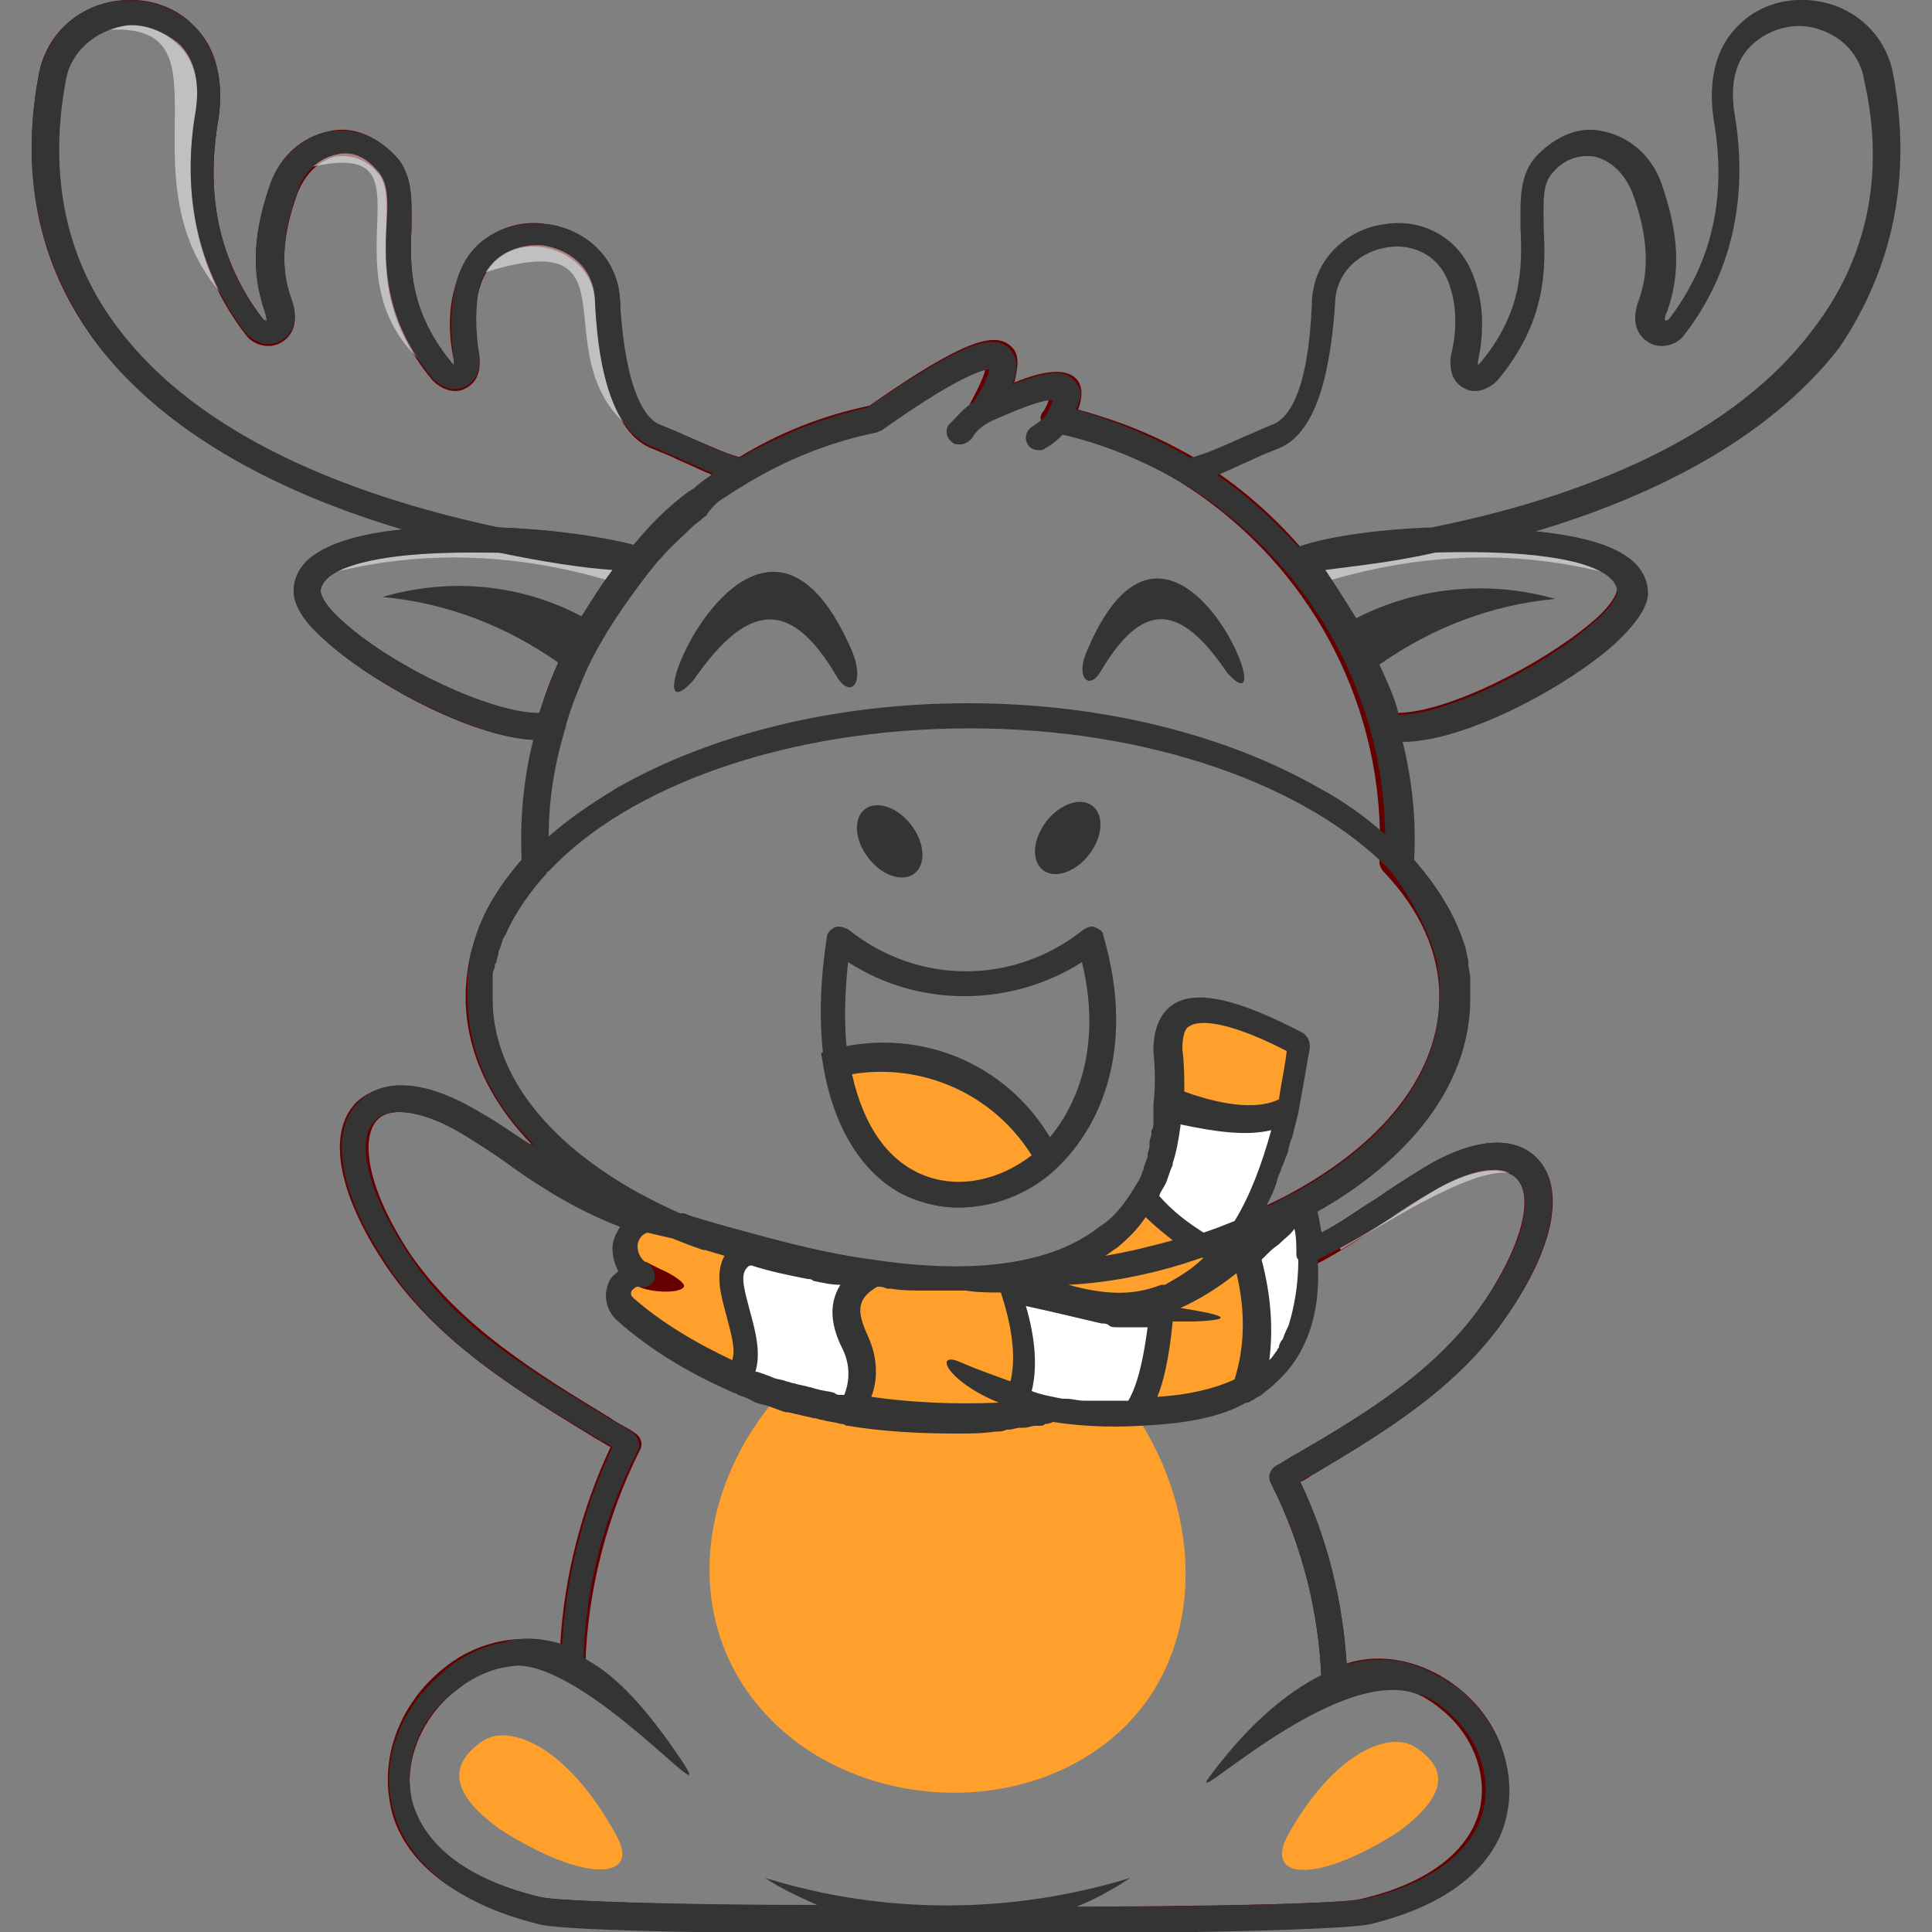 <?xml version="1.0" encoding="utf-8"?>
<!-- Generator: Adobe Illustrator 17.1.0, SVG Export Plug-In . SVG Version: 6.00 Build 0)  -->
<!DOCTYPE svg PUBLIC "-//W3C//DTD SVG 1.1//EN" "http://www.w3.org/Graphics/SVG/1.1/DTD/svg11.dtd">
<svg version="1.1" id="Layer_1" xmlns="http://www.w3.org/2000/svg" xmlns:xlink="http://www.w3.org/1999/xlink" x="0px" y="0px"
	 viewBox="0 0 100 100" enable-background="new 0 0 100 100" xml:space="preserve">
<rect x="0" y="0" width="100" height="100" fill="#808080" stroke="none"/>
<g>
	<path fill="#660000" d="M50,66.9c-6.9,0-13.3-1.6-18.2-4.4c-5-2.9-7.7-6.8-7.7-10.9c0-2.5,1-5,3-7.2c-0.4-8.4,3.9-16.3,11.1-20.7h0
		c2.1-1.3,4.4-2.2,6.8-2.7c5-3.5,6.5-3.8,7.3-3.1c0.5,0.4,0.4,1.1,0.2,1.9c1.7-0.7,2.7-0.7,3.2-0.2c0.4,0.4,0.3,1.1,0.1,1.6
		c2.2,0.6,4.2,1.4,6.2,2.6C69,28.1,73.3,36,72.9,44.4c2,2.2,3,4.7,3,7.2c0,4.2-2.7,8-7.7,10.9C63.3,65.4,56.9,66.9,50,66.9z
		 M45.6,22.2c-0.1,0.1-0.2,0.1-0.3,0.1c-2.3,0.5-4.5,1.4-6.6,2.6h0c-6.9,4.1-10.9,11.7-10.4,19.7c0,0.2-0.1,0.4-0.2,0.5
		c-1.9,2-2.8,4.2-2.8,6.5c0,7.7,11,14,24.6,14c13.6,0,24.6-6.3,24.6-14c0-2.3-1-4.5-2.9-6.5c-0.1-0.1-0.2-0.3-0.2-0.5
		c0.4-8-3.6-15.5-10.4-19.7c-2-1.2-4.3-2.1-6.6-2.6c-0.2-0.1-0.4-0.2-0.5-0.5c-0.1-0.2,0-0.4,0.1-0.5c0.2-0.3,0.3-0.6,0.3-0.7
		c-0.3,0-1.2,0.2-3.2,1.2c-0.3,0.1-0.6,0.1-0.8-0.1c-0.2-0.2-0.2-0.5-0.1-0.8c0.6-1.1,0.8-1.6,0.8-1.9C50.8,19,49.4,19.5,45.6,22.2z
		 M38.5,24.4L38.5,24.4L38.5,24.4z"/>
</g>
<g>
	<path fill="#660000" d="M27.9,38.3c-3.2,0-8.4-2.8-10.9-5c-1.2-1.1-1.8-2-1.8-2.7c0-0.5,0.2-1.3,1.1-1.9c3.4-2.3,14.1-1.4,16.9-0.3
		c0.2,0.1,0.3,0.2,0.4,0.4c0.1,0.2,0,0.4-0.1,0.6c-2.3,2.8-3.8,5.6-4.4,8.3c-0.1,0.3-0.3,0.5-0.5,0.5C28.3,38.3,28.1,38.3,27.9,38.3
		z M28.4,37.6L28.4,37.6L28.4,37.6z M24.3,28.6c-3,0-5.9,0.3-7.2,1.2c-0.5,0.4-0.5,0.7-0.5,0.8c0,0.1,0,0.6,1.3,1.7
		c2.5,2.2,7.5,4.7,10,4.7c0,0,0,0,0,0c0.7-2.5,2-5,4-7.6C30.1,28.9,27.1,28.6,24.3,28.6z"/>
</g>
<g opacity="0.5">
	<path fill-rule="evenodd" clip-rule="evenodd" fill="#FFFFFF" d="M15.9,30.3c0.6-3.4,14-2.6,17.1-1.4c-0.4,0.4-0.7,0.9-1,1.3
		c-4.8-1.5-10-1.9-15.4-0.4C16.3,29.9,16.1,30.3,15.9,30.3"/>
</g>
<g>
	<path fill="#660000" d="M33,29.6C33,29.6,33,29.6,33,29.6c-4.8-0.4-20.7-2.4-27.9-11.7C2.1,14,1,9.3,2,3.9c0.3-1.8,1.6-3.2,3.3-3.7
		c1.7-0.5,3.6-0.1,4.8,1.2c1.1,1.1,1.5,2.8,1.2,4.8c-0.7,4,0.1,7.4,2.3,10.3c0.1,0.1,0.2,0.1,0.2,0.1c0,0,0.1-0.1-0.1-0.5
		c-0.7-2-0.6-4,0.3-6.6c0.5-1.4,1.6-2.4,3-2.7c1.2-0.3,2.4,0.2,3.4,1.2c1,1,0.9,2.4,0.9,3.8c-0.1,2-0.1,4.4,2.1,7
		c0,0,0.1,0.1,0.1,0.1c0,0,0-0.1,0-0.2c-0.3-1.4-0.3-2.8,0.1-4c0.7-2.5,2.9-3.4,4.7-3.1c1.8,0.2,3.8,1.7,3.8,4.2
		c0.2,4.5,1.2,5.9,2.1,6.2c0.5,0.2,0.9,0.4,1.4,0.6c1.2,0.5,2.2,1,2.9,1.1c0.3,0.1,0.5,0.3,0.5,0.5c0,0.3-0.1,0.5-0.3,0.7
		c-1.9,1.1-3.7,2.7-5.3,4.5C33.4,29.6,33.2,29.6,33,29.6z M6.8,1.3c-0.3,0-0.7,0-1,0.2C4.5,1.9,3.6,2.9,3.3,4.2
		c-0.9,4.9,0.1,9.3,2.8,12.9c6.7,8.7,21.6,10.8,26.6,11.2c1.3-1.4,2.7-2.7,4.2-3.7c-0.5-0.2-1.1-0.5-1.8-0.8
		c-0.4-0.2-0.9-0.4-1.4-0.6c-1.7-0.7-2.6-3.2-2.9-7.4c0,0,0,0,0,0c0-1.8-1.4-2.8-2.7-3c-1.2-0.2-2.8,0.3-3.3,2.2
		c-0.3,1-0.3,2.2,0,3.4c0.1,0.8-0.1,1.4-0.7,1.7c-0.5,0.3-1.2,0.1-1.7-0.4c0,0,0,0,0,0c-2.6-3.1-2.5-5.9-2.4-7.9
		c0-1.3,0.1-2.3-0.5-2.9c-0.6-0.7-1.4-0.9-2.1-0.8c-0.9,0.2-1.6,0.9-2,1.9c-0.8,2.2-0.9,4-0.3,5.6c0.4,1.1,0,1.8-0.5,2.1
		c-0.6,0.4-1.5,0.2-1.9-0.4c-2.4-3.1-3.3-7-2.6-11.3c0.2-1.1,0.2-2.6-0.8-3.6C8.6,1.7,7.7,1.3,6.8,1.3z"/>
</g>
<g>
	<path fill="#660000" d="M50.5,100c-10.4,0-21.3-0.2-22.7-0.5c-5.8-1.4-7.3-4.4-7.6-6.1c-0.5-2.5,0.5-5.2,2.7-7
		c1.8-1.5,4.1-1.9,6.1-1.3c0.2-3.5,1.1-7,2.6-10.2c-0.2-0.1-0.5-0.3-0.7-0.4c-3.9-2.4-8-4.8-10.8-8.8c-2.6-3.8-3.2-7-1.7-8.6
		c1.3-1.3,3.6-1.1,6.4,0.5c0.9,0.5,1.7,1.1,2.5,1.6c2.4,1.6,4.7,3.2,7.9,3.6c0.1,0,0.1,0,0.2,0c4.3,1.8,9.4,2.8,14.7,2.8
		c7-0.2,12.7-1.5,17-3.9c0.2-0.1,0.4-0.1,0.6,0c0.2,0.1,0.3,0.3,0.4,0.5c0.1,0.6,0.2,1.1,0.3,1.6c1-0.5,1.9-1.2,2.9-1.8
		c0.7-0.5,1.5-1,2.3-1.5c2.6-1.6,4.8-1.8,6-0.5c1.4,1.5,0.9,4.5-1.6,8.1c-2.5,3.7-6.3,6-10,8.2c-0.2,0.1-0.4,0.3-0.7,0.4
		c1.4,2.9,2.2,6.2,2.4,9.4c1.9-0.6,4-0.1,5.7,1.2c2.1,1.6,3.1,4.2,2.5,6.5c-0.3,1.6-1.7,4.4-7.1,5.7C69.4,99.8,60.1,100,50.5,100z
		 M27.1,86.2c-1.2,0-2.4,0.4-3.5,1.3c-1.8,1.4-2.7,3.7-2.3,5.6c0.5,2.4,2.9,4.2,6.7,5.1c2.6,0.6,39.8,0.7,42.4,0.1
		c3.5-0.8,5.7-2.5,6.2-4.7c0.4-1.8-0.4-3.9-2.1-5.2c-1.6-1.3-3.5-1.5-5.2-0.7c-0.2,0.1-0.4,0.1-0.6,0c-0.2-0.1-0.3-0.3-0.3-0.6
		c-0.1-3.6-1-7.1-2.6-10.3c-0.2-0.3,0-0.7,0.2-0.9c0.4-0.2,0.8-0.5,1.2-0.7c3.6-2.1,7.2-4.3,9.6-7.8c2.2-3.3,2.5-5.6,1.7-6.4
		c-0.7-0.7-2.4-0.5-4.4,0.7c-0.8,0.5-1.5,1-2.2,1.4c-1.2,0.8-2.5,1.7-3.9,2.4c-0.2,0.1-0.4,0.1-0.6,0c-0.2-0.1-0.3-0.3-0.3-0.5
		c0-0.5-0.1-1-0.2-1.5c-4.3,2.2-10,3.4-16.8,3.6c-5.5,0-10.8-1-15.2-2.9c-3.4-0.5-5.9-2.2-8.3-3.8c-0.8-0.5-1.6-1.1-2.4-1.6
		c-2.2-1.3-4-1.6-4.7-0.8c-0.8,0.9-0.6,3.4,1.8,7c2.6,3.7,6.5,6.1,10.3,8.4c0.4,0.3,0.9,0.5,1.3,0.8c0.3,0.2,0.4,0.6,0.2,0.9
		c-1.7,3.4-2.7,7.3-2.8,11.1c0,0.2-0.1,0.4-0.3,0.6c-0.2,0.1-0.4,0.1-0.6,0C28.6,86.3,27.9,86.2,27.1,86.2z"/>
</g>
<g opacity="0.5">
	<path fill-rule="evenodd" clip-rule="evenodd" fill="#FFFFFF" d="M79.4,61.3c-0.5-1.7-2.6-2-5.6-0.2c-1.5,0.9-3,2-4.5,2.9
		c0,0.2,0,0.5,0.1,0.7c5.1-3.2,8.3-4.7,9.4-3.7C79,60.9,79.2,61.3,79.4,61.3"/>
</g>
<g>
	<path fill-rule="evenodd" clip-rule="evenodd" fill="#FFA02C" d="M40.4,72.1c5.5-4.2,13.3-3.8,18.3,1c3.7,5.4,3.8,12.9-1.3,17
		c-5.1,4.1-13.3,3.4-17.7-1.3C35.2,84,36.1,76.9,40.4,72.1"/>
</g>
<g>
	<path fill-rule="evenodd" clip-rule="evenodd" fill="#FFA02C" d="M72.4,94.8c-4.2,2.7-6.9,2.5-5.8,0.3c2.4-4.4,5.3-5.5,6.6-4.7
		C75.1,91.6,74.8,93,72.4,94.8"/>
</g>
<g>
	<path fill-rule="evenodd" clip-rule="evenodd" fill="#FFA02C" d="M25.9,94.7c4.4,2.8,7.3,2.6,6,0.3c-2.5-4.6-5.5-5.8-6.9-4.9
		C23.1,91.4,23.4,92.9,25.9,94.7"/>
</g>
<g>
	<path fill="#343434" d="M49.6,62.5c-1.1,0-2.2-0.3-3.1-0.8c-3.3-1.9-4.7-6.8-3.7-13.2c0-0.2,0.2-0.4,0.4-0.5c0.2-0.1,0.5,0,0.7,0.1
		c3.6,2.9,8.6,2.9,12.2,0c0.2-0.1,0.4-0.2,0.6-0.1c0.2,0.1,0.4,0.2,0.4,0.4c1.8,6.1-0.3,10.4-2.9,12.5C52.8,62,51.2,62.5,49.6,62.5z
		 M43.9,49.8c-0.6,5.3,0.5,9.3,3.2,10.8c1.9,1.1,4.3,0.8,6.2-0.7c2.1-1.7,3.9-5.2,2.7-10.1C52.4,52.1,47.6,52.2,43.9,49.8z"/>
</g>
<g>
	<path fill-rule="evenodd" clip-rule="evenodd" fill="#FFA02C" d="M54.2,60c-2-4-6.6-6-10.9-4.9C44.4,62.5,50.5,63.4,54.2,60z"/>
</g>
<g>
	<path fill="#343434" d="M49.6,62.5c-0.7,0-1.4-0.1-2.1-0.4c-2.6-0.9-4.3-3.4-4.9-7l-0.1-0.6l0.6-0.2c4.7-1.2,9.4,0.9,11.6,5.2
		l0.2,0.5l-0.4,0.3C53.1,61.8,51.3,62.5,49.6,62.5z M44.1,55.6c0.6,2.7,1.9,4.6,3.9,5.3c1.7,0.6,3.7,0.2,5.4-1.1
		C51.4,56.6,47.7,55,44.1,55.6z"/>
</g>
<g>
	<path fill="#660000" d="M72.3,38.3c-0.2,0-0.4,0-0.6,0c-0.3,0-0.5-0.2-0.5-0.5c-0.7-2.7-2.1-5.5-4.4-8.3c-0.1-0.2-0.2-0.4-0.1-0.6
		c0.1-0.2,0.2-0.4,0.4-0.4c2.8-1.1,13.6-2,16.9,0.3c0.9,0.6,1.1,1.4,1.1,1.9c0,0.8-0.6,1.7-1.8,2.7C80.8,35.4,75.5,38.3,72.3,38.3z
		 M72.3,36.9C72.3,36.9,72.3,36.9,72.3,36.9c2.6,0,7.5-2.5,10.1-4.7c1.3-1.1,1.3-1.7,1.3-1.7c0-0.1,0-0.4-0.5-0.8
		c-2.5-1.7-11.2-1.3-14.8-0.4C70.3,31.9,71.6,34.5,72.3,36.9z"/>
</g>
<g opacity="0.5">
	<path fill-rule="evenodd" clip-rule="evenodd" fill="#FFFFFF" d="M84.4,30.3c-0.6-3.4-14-2.6-17.1-1.4c0.4,0.4,0.7,0.9,1,1.3
		c4.8-1.5,10-1.9,15.4-0.4C83.9,29.9,84.2,30.3,84.4,30.3"/>
</g>
<g opacity="0.5">
	<path fill-rule="evenodd" clip-rule="evenodd" fill="#FFFFFF" d="M3.4,1.9c10.9-2.5,0.9,8.3,9.8,14.9C11,14,10,10.4,10.7,6.1
		c0.3-1.5,0.1-3.1-1-4.2C8.2,0.4,4.1,0.2,3.4,1.9"/>
</g>
<g opacity="0.5">
	<path fill-rule="evenodd" clip-rule="evenodd" fill="#FFFFFF" d="M14.8,9c9.1-2.8,1,5.2,7.6,10.2c-1.6-2.1-2.3-4.8-1.8-8
		c0.2-1.1,0-2.3-0.8-3.1c-0.8-0.8-2-1.1-3.1-0.8C15.9,7.6,15.2,8.2,14.8,9"/>
</g>
<g opacity="0.5">
	<path fill-rule="evenodd" clip-rule="evenodd" fill="#FFFFFF" d="M25.1,14.1c8.9-2.8,1.8,5.5,9,9c-1.9-1.8-3-4.4-2.9-7.7
		c0-1.2-0.3-2.3-1.2-3c-0.9-0.7-2.2-0.8-3.2-0.3C25.9,12.5,25.3,13.2,25.1,14.1"/>
</g>
<g>
	<path fill-rule="evenodd" clip-rule="evenodd" fill="#FFA02C" d="M33.2,66c-0.5-0.3-0.9-0.9-0.8-1.5c0-0.6,0.4-1.2,1-1.4
		c0.6-0.2,1.1,0.1,1.7,0.3c17.8,5.8,26.4,2.5,25.5-9.1c-0.2-2.7,2.1-2.8,6.8-0.3c-1.2,9-4.3,13.3-9.5,14c2.9-0.2,5.5-2,9.5-5.7
		c2,8.1-2,11.6-12,10.5c-1-0.1-2.1,0.4-3.7,0.5c-8.5,0.4-14.9-1.8-19.3-5.6c-0.4-0.3-0.5-0.8-0.3-1.2C32.3,66.1,32.8,65.9,33.2,66z"
		/>
</g>
<g>
	<path fill-rule="evenodd" clip-rule="evenodd" fill="#FFFFFF" d="M59.2,61.9c0.8-1.3,1.2-2.9,1.4-4.8h0c2.8,1.1,4.9,1.2,6.1,0.4
		l0,0c-0.7,3.3-1.8,5.8-3.3,7.5l-0.2,0C61.8,64.4,60.5,63.4,59.2,61.9L59.2,61.9z"/>
</g>
<g>
	<path fill-rule="evenodd" clip-rule="evenodd" fill="#FFFFFF" d="M64.4,64.8c0.9-0.7,1.8-1.6,2.9-2.5c1.2,4.8,0.2,8-2.9,9.6
		C65.2,69.9,65.2,67.5,64.4,64.8z"/>
</g>
<g>
	<path fill-rule="evenodd" clip-rule="evenodd" fill="#FFFFFF" d="M52.2,66.2c1.1,3.1,1.1,5.5,0,7.1c1.3-0.1,2.2-0.5,3.1-0.4
		c1.2,0.1,2.4,0.2,3.4,0.2c0.6-0.7,1.1-2.6,1.5-5.8C57.6,68.2,55.1,67.4,52.2,66.2z"/>
</g>
<g>
	<path fill-rule="evenodd" clip-rule="evenodd" fill="#FFFFFF" d="M39.4,64.7c2.1,0.5,4,0.9,5.7,1.2l0,0.1c-1.6,1-1.7,2-0.9,3.5
		c0.7,1.4,0.4,2.6-0.1,3.4c-2.1-0.4-4.1-0.9-5.8-1.6C39.9,69.4,36,65.2,39.4,64.7L39.4,64.7z"/>
</g>
<g>
	<path fill="#660000" d="M32.9,66.5c-0.3-0.2-0.4-0.6-0.2-0.9c0.2-0.3,0.6-0.4,0.9-0.2c0.2,0.1,0.4,0.2,0.6,0.3
		c0.5,0.2,1.3,0.7,1.2,0.9C35.2,67,33.4,66.9,32.9,66.5"/>
</g>
<g>
	<path fill="#343434" d="M98,3.9c-0.3-1.8-1.6-3.2-3.3-3.7c-1.7-0.5-3.6-0.1-4.8,1.2c-1.1,1.1-1.5,2.8-1.2,4.8
		c0.7,4-0.1,7.4-2.3,10.3c-0.1,0.1-0.2,0.1-0.2,0.1c0,0-0.1-0.1,0.1-0.5c0.7-2,0.6-4-0.3-6.6c-0.5-1.4-1.6-2.4-3-2.7
		c-1.2-0.3-2.4,0.2-3.4,1.2c-1,1-0.9,2.4-0.9,3.8c0.1,2,0.1,4.4-2.1,7c0,0-0.1,0.1-0.1,0.1c0,0,0-0.1,0-0.2c0.3-1.4,0.3-2.8-0.1-4
		c-0.7-2.5-2.9-3.4-4.7-3.1c-1.8,0.2-3.8,1.7-3.8,4.2c-0.2,4.5-1.2,5.9-2.1,6.2c-0.5,0.2-0.9,0.4-1.4,0.6c-1.1,0.5-2,0.9-2.8,1.1
		c-1.9-1.1-3.8-1.9-5.9-2.5c0-0.1,0-0.1,0.1-0.2c0-0.1,0-0.2,0.1-0.3c0,0,0,0,0,0c0,0,0,0,0,0c0.1-0.4,0-0.7-0.3-1
		c-0.5-0.6-1.4-0.5-3.2,0.2c0.3-0.8,0.3-1.4-0.2-1.9c-0.8-0.7-2.2-0.4-7.3,3.1c-2.3,0.5-4.5,1.4-6.6,2.6c-0.7-0.2-1.6-0.6-2.7-1.1
		c-0.4-0.2-0.9-0.4-1.4-0.6c-0.8-0.3-1.8-1.7-2.1-6.2c0-2.6-2-4-3.8-4.2c-1.9-0.2-4.1,0.6-4.7,3.1c-0.3,1.2-0.3,2.6-0.1,4
		c0,0.1,0,0.2,0,0.2c0,0-0.1,0-0.1-0.1c-2.2-2.7-2.2-5-2.1-7c0-1.5,0.1-2.8-0.9-3.8c-1-1-2.1-1.4-3.4-1.2c-1.3,0.3-2.5,1.3-3,2.7
		c-0.9,2.5-1,4.6-0.3,6.6c0.1,0.4,0.1,0.5,0.1,0.5c0,0-0.2,0-0.2-0.1c-2.2-2.8-3-6.3-2.3-10.3c0.3-2-0.1-3.6-1.2-4.8
		C8.9,0.2,7.1-0.3,5.3,0.2C3.6,0.7,2.3,2.2,2,3.9c-1,5.3,0.1,10,3.1,14c3.8,4.9,10,7.8,15.7,9.5c-1.9,0.2-3.5,0.6-4.5,1.3
		c-0.9,0.6-1.1,1.4-1.1,1.9c0,0.8,0.6,1.7,1.8,2.7c2.4,2.1,7.4,4.8,10.6,5c-0.5,2-0.7,4.1-0.6,6.2c-1.2,1.4-2.1,2.8-2.5,4.4
		c0,0,0,0,0,0c-0.1,0.3-0.2,0.6-0.2,0.8c0,0,0,0.1,0,0.1c0,0.2-0.1,0.5-0.1,0.7c0,0.1,0,0.1,0,0.2c0,0.3,0,0.6,0,0.9
		c0,2.8,1.2,5.5,3.6,7.8c-0.1-0.1-0.2-0.2-0.4-0.2c-0.8-0.5-1.6-1.1-2.5-1.6c-2.8-1.7-5.1-1.9-6.4-0.5c-1.5,1.6-0.9,4.8,1.7,8.6
		c2.7,4,6.8,6.4,10.8,8.8c0.3,0.1,0.5,0.3,0.7,0.4c-1.5,3.2-2.4,6.7-2.6,10.2c-1-0.3-2-0.4-3-0.1c-1.1,0.2-2.2,0.7-3.1,1.5
		c-2.2,1.8-3.3,4.5-2.7,7c0.4,1.7,1.9,4.7,7.6,6.1c1.5,0.4,12.3,0.5,22.7,0.5c9.6,0,18.9-0.2,20.3-0.5c5.4-1.3,6.8-4.1,7.1-5.7
		c0.5-2.3-0.5-4.9-2.5-6.5c-0.3-0.2-0.6-0.4-0.9-0.6c0,0,0,0-0.1,0c-1.4-0.9-3-1.1-4.6-0.7c-0.1,0-0.1,0-0.2,0
		c-0.2-3.2-1-6.5-2.4-9.4c0.2-0.1,0.4-0.3,0.7-0.4c3.7-2.2,7.5-4.5,10-8.2c2.4-3.5,3-6.6,1.6-8.1c-1.2-1.3-3.4-1.1-6,0.5
		c-0.8,0.5-1.6,1-2.3,1.5c-1,0.6-1.9,1.3-2.9,1.8c0,0,0,0,0,0c-0.1-0.3-0.1-0.7-0.2-1c0,0,0-0.1,0-0.1c0.1,0,0.1-0.1,0.2-0.1
		c5-2.9,7.7-6.8,7.7-10.9c0-0.3,0-0.6,0-0.9c0-0.1,0-0.1,0-0.2c0-0.2-0.1-0.5-0.1-0.7c0-0.1,0-0.1,0-0.2c-0.1-0.3-0.1-0.6-0.2-0.8
		c0,0,0,0,0,0c-0.5-1.6-1.4-3-2.6-4.4c0.1-2.1-0.1-4.1-0.6-6.1c3.2,0,8.4-2.8,10.9-5c1.2-1.1,1.8-2,1.8-2.7c0-0.5-0.2-1.3-1.1-1.9
		c-1-0.7-2.7-1.1-4.7-1.3c5.7-1.7,11.9-4.6,15.7-9.5C97.9,14,99,9.3,98,3.9z M37.6,25.7c0.4-0.3,0.8-0.5,1.1-0.7h0
		c2-1.2,4.2-2.1,6.6-2.6c0.1,0,0.2-0.1,0.3-0.1c3.8-2.7,5.1-3.1,5.6-3.2c0,0.2-0.2,0.8-0.8,1.7c-0.5,0.3-0.9,0.8-1.3,1.2
		c-0.2,0.3-0.1,0.7,0.2,0.9c0.1,0.1,0.2,0.1,0.4,0.1c0.2,0,0.4-0.1,0.6-0.3c0.2-0.4,0.6-0.7,1-0.9c2-0.9,2.8-1.1,3.2-1.1
		c0,0,0,0,0,0c0,0.1-0.1,0.3-0.3,0.7c-0.2,0.3-0.5,0.5-0.8,0.7c-0.3,0.2-0.4,0.6-0.2,0.9c0.1,0.2,0.3,0.3,0.6,0.3
		c0.1,0,0.2,0,0.3-0.1c0.4-0.2,0.7-0.5,0.9-0.7c2.2,0.5,4.3,1.4,6.2,2.5c6.4,3.9,10.4,10.7,10.5,18.2c-1-0.9-2.1-1.7-3.4-2.4
		c-4.9-2.8-11.3-4.4-18.2-4.4c-6.9,0-13.3,1.6-18.2,4.4c-1.3,0.8-2.5,1.6-3.5,2.5c0-1.9,0.3-3.7,0.8-5.4c0,0,0,0,0,0
		c0-0.1,0.1-0.2,0.1-0.4c0.3-1,0.7-2,1.1-2.9c0.8-1.7,1.9-3.3,3.2-5c0.2-0.2,0.3-0.4,0.5-0.6c0,0,0.1-0.1,0.1-0.1
		c0.5-0.6,1.1-1.1,1.6-1.6c0.2-0.2,0.4-0.3,0.6-0.5c0.1-0.1,0.2-0.1,0.2-0.2C36.9,26.2,37.2,25.9,37.6,25.7
		C37.6,25.7,37.6,25.7,37.6,25.7z M6.2,17.1c-2.8-3.6-3.7-8-2.8-12.9c0.2-1.3,1.2-2.3,2.4-2.7c0.3-0.1,0.7-0.2,1-0.2
		c0.9,0,1.8,0.4,2.5,1c1,1,1,2.5,0.8,3.6c-0.7,4.3,0.2,8.2,2.6,11.3c0.5,0.6,1.3,0.8,1.9,0.4c0.5-0.3,0.9-1,0.5-2.1
		c-0.6-1.6-0.5-3.4,0.3-5.6c0.3-1,1.1-1.7,2-1.9c0.8-0.2,1.5,0.1,2.1,0.8c0.6,0.6,0.6,1.6,0.5,2.9c-0.1,2.1-0.1,4.9,2.4,7.9
		c0,0,0,0,0,0c0.5,0.5,1.1,0.7,1.7,0.4c0.6-0.3,0.8-1,0.7-1.7c-0.2-1.2-0.2-2.4,0-3.4c0.5-1.8,2.1-2.3,3.3-2.2
		c1.3,0.2,2.7,1.1,2.7,3c0,0,0,0,0,0c0.2,4.2,1.2,6.7,2.9,7.4c0.5,0.2,0.9,0.4,1.4,0.6c0.7,0.3,1.3,0.6,1.8,0.8c0,0-0.1,0-0.1,0.1
		c-0.3,0.2-0.6,0.4-0.9,0.7c-0.1,0-0.1,0.1-0.2,0.1c-1.1,0.8-2.1,1.8-2.9,2.8c-1.5-0.4-4.1-0.8-7-0.9C19.3,25.9,10.8,23.1,6.2,17.1z
		 M17.9,32.3c-1.3-1.1-1.3-1.7-1.3-1.7c0-0.1,0-0.4,0.5-0.8c1.3-0.9,4.2-1.2,7.2-1.2c0.5,0,1,0,1.5,0c2.4,0.5,4.4,0.8,5.9,0.9
		c-0.6,0.8-1.1,1.6-1.6,2.4c-3.2-1.7-6.9-2-10.3-1c3.3,0.3,6.4,1.5,9.1,3.4c-0.4,0.9-0.7,1.8-1,2.6c0,0,0,0,0,0
		C25.4,36.9,20.4,34.5,17.9,32.3z M71.9,63.1c0.7-0.5,1.5-1,2.2-1.4c2-1.2,3.7-1.5,4.4-0.7c0.8,0.8,0.6,3.1-1.7,6.4
		c-2.4,3.5-6,5.7-9.6,7.8c-0.4,0.2-0.8,0.5-1.2,0.7c-0.3,0.2-0.4,0.6-0.2,0.9c1.6,3.1,2.4,6.5,2.6,9.9c-1.8,0.9-3.7,2.5-5.6,5
		c-2.2,2.8,6.2-5.7,10.6-4c0,0,0,0,0.1,0c0.1,0,0.2,0.1,0.3,0.1c0.3,0.2,0.6,0.3,0.9,0.6c1.7,1.3,2.5,3.4,2.1,5.2
		c-0.5,2.2-2.7,3.9-6.2,4.7c-1,0.2-7.4,0.4-14.9,0.4c1-0.4,1.9-0.9,2.8-1.5c-6.2,1.9-12.8,1.9-18.9,0c0.9,0.6,1.8,1,2.7,1.4
		C35,98.6,29,98.4,28,98.2c-3.8-0.9-6.1-2.7-6.7-5.1c-0.4-2,0.4-4.2,2.3-5.6c1-0.8,2-1.2,3.1-1.3c3.8,0,10.4,7.8,8.7,5.1
		c-1.6-2.4-3.1-4.2-4.7-5.2c-0.2-0.1-0.3-0.2-0.5-0.3c0.1-3.7,1.1-7.4,2.8-10.7c0.2-0.3,0-0.7-0.2-0.9c-0.4-0.3-0.8-0.5-1.3-0.8
		c-3.8-2.3-7.8-4.6-10.3-8.4c-2.4-3.6-2.7-6.1-1.8-7c0.8-0.8,2.6-0.5,4.7,0.8c0.8,0.5,1.6,1,2.4,1.6c1.7,1.2,3.5,2.3,5.6,3.1
		c-0.2,0.3-0.4,0.7-0.4,1.1c0,0.4,0.1,0.8,0.3,1.2c-0.2,0.2-0.4,0.3-0.5,0.6c-0.3,0.7-0.1,1.5,0.5,2c1.7,1.5,3.7,2.7,6,3.7
		c0,0,0,0,0,0c0.1,0,0.2,0.1,0.2,0.1c0.3,0.1,0.6,0.2,0.9,0.4c0.1,0,0.3,0.1,0.4,0.1c0.4,0.1,0.8,0.3,1.2,0.4c0.1,0,0.1,0,0.1,0
		c0.4,0.1,0.9,0.2,1.3,0.3c0.2,0,0.3,0.1,0.5,0.1c0.3,0.1,0.6,0.1,0.9,0.2c0.1,0,0.2,0,0.3,0.1c0,0,0.1,0,0.1,0
		c1.8,0.3,3.7,0.4,5.6,0.4c0.7,0,1.3,0,2-0.1c0.2,0,0.4,0,0.6-0.1c0,0,0,0,0,0c0,0,0,0,0.1,0c0.2,0,0.4-0.1,0.6-0.1
		c0.1,0,0.1,0,0.2,0c0.2,0,0.4-0.1,0.6-0.1c0,0,0,0,0,0c0.1,0,0.1,0,0.2,0c0.1,0,0.2,0,0.3-0.1c0,0,0,0,0,0c0.1,0,0.2,0,0.4-0.1
		c0,0,0,0,0,0c1.3,0.2,2.8,0.3,4.5,0.2c2.2-0.1,4.1-0.4,5.5-1.2c0,0,0,0,0.1,0c0.2-0.1,0.5-0.3,0.7-0.4c0,0,0,0,0,0
		c0.2-0.2,0.4-0.3,0.6-0.5c0,0,0.1-0.1,0.1-0.1c1.6-1.4,2.4-3.6,2.2-6.4C69.6,64.5,70.8,63.8,71.9,63.1z M33.5,65.4
		c-0.3-0.2-0.5-0.5-0.5-0.9c0-0.3,0.2-0.6,0.5-0.7c0.4,0.1,0.9,0.2,1.3,0.3c0,0,0,0,0,0c0.5,0.2,1,0.4,1.6,0.6c0,0,0.1,0,0.1,0
		c0.3,0.1,0.7,0.2,1,0.3c-0.5,0.9-0.2,2,0.1,3.1c0.2,0.8,0.5,1.7,0.3,2.3c-1.9-0.9-3.6-1.9-5.1-3.2c0,0,0,0,0,0
		c-0.1-0.1-0.2-0.2-0.1-0.4c0.1-0.1,0.2-0.2,0.3-0.2c0,0,0.1,0,0.1,0c0.3,0.1,0.7-0.1,0.8-0.4C33.9,65.9,33.8,65.5,33.5,65.4z
		 M43.6,69.8c0.5,1,0.3,1.9,0.1,2.4c-0.1,0-0.1,0-0.2,0c-0.1,0-0.2,0-0.3-0.1c-0.3-0.1-0.6-0.1-0.9-0.2c-0.1,0-0.3-0.1-0.4-0.1
		c-0.3-0.1-0.5-0.1-0.8-0.2c-0.1,0-0.3-0.1-0.4-0.1c-0.2-0.1-0.5-0.1-0.7-0.2c-0.2-0.1-0.3-0.1-0.5-0.2c-0.1,0-0.2-0.1-0.4-0.1
		c0.3-1,0-2.1-0.3-3.2c-0.2-0.8-0.5-1.7-0.2-2.1c0.1-0.1,0.1-0.2,0.3-0.2c0.9,0.3,1.9,0.5,2.9,0.7c0.1,0,0.2,0,0.3,0.1
		c0.5,0.1,0.9,0.2,1.4,0.2C42.8,67.6,43.1,68.8,43.6,69.8z M61.2,54.3c0-0.6,0.1-1.1,0.4-1.2c0.3-0.2,1.5-0.5,5,1.3
		c-0.1,0.9-0.3,1.7-0.4,2.5c-1,0.5-2.7,0.4-4.9-0.4C61.3,55.8,61.3,55.1,61.2,54.3z M65.8,58.5c-0.5,1.8-1.1,3.4-1.9,4.7
		c-0.5,0.2-1,0.4-1.6,0.6c-0.8-0.5-1.6-1.1-2.3-1.9c0,0,0,0,0,0c0.1-0.3,0.3-0.5,0.4-0.8c0,0,0,0,0,0c0.1-0.3,0.2-0.6,0.3-0.8
		c0,0,0-0.1,0-0.1c0.2-0.6,0.3-1.2,0.4-1.9c0,0,0-0.1,0-0.1C63,58.6,64.5,58.8,65.8,58.5z M66.7,68.6c-0.1,0.2-0.2,0.4-0.3,0.7
		c-0.1,0.1-0.2,0.3-0.2,0.4c0,0.1-0.1,0.1-0.1,0.2c-0.1,0.1-0.2,0.3-0.3,0.4c0,0,0,0-0.1,0.1c0.2-1.6,0.1-3.3-0.4-5.2
		c0,0,0.1-0.1,0.1-0.1c0,0,0.1-0.1,0.1-0.1c0.2-0.2,0.4-0.4,0.7-0.6c0,0,0,0,0.1-0.1c0.2-0.2,0.5-0.4,0.7-0.7
		c0.1,0.4,0.1,0.9,0.1,1.3c0,0.1,0,0.2,0.1,0.3C67.2,66.5,67,67.6,66.7,68.6C66.7,68.6,66.7,68.6,66.7,68.6z M59.9,72.3
		c0.3-0.7,0.6-1.9,0.8-3.9c0.3,0,0.7,0,1.1,0c2.5-0.1,1.2-0.4-0.7-0.7c0.9-0.4,1.9-1,2.9-1.8c0.5,2.1,0.4,3.9-0.1,5.5
		C62.8,71.9,61.5,72.2,59.9,72.3z M57,68.5c0.1,0,0.3,0,0.4,0.1c0.1,0.1,0.3,0.1,0.4,0.1c0.2,0,0.3,0,0.5,0c0.4,0,0.7,0,1.1,0
		c-0.3,2.3-0.7,3.3-1,3.8c-0.1,0-0.1,0-0.2,0c-0.1,0-0.2,0-0.3,0c-0.2,0-0.4,0-0.6,0c-0.1,0-0.2,0-0.3,0c-0.2,0-0.4,0-0.6,0
		c-0.1,0-0.2,0-0.3,0c-0.3,0-0.6-0.1-0.9-0.1c-0.1,0-0.1,0-0.2,0c-0.5-0.1-1.1-0.2-1.6-0.4c0.3-1.2,0.2-2.7-0.3-4.4
		C54.5,67.9,55.7,68.2,57,68.5z M60.7,64.2c-1.1,0.3-2.3,0.6-3.5,0.8c0.2-0.1,0.4-0.3,0.6-0.4c0.6-0.5,1.1-1,1.5-1.6
		C59.7,63.4,60.2,63.8,60.7,64.2z M61.3,65.4c0.3-0.1,0.6-0.2,0.9-0.3c0,0,0.1,0,0.1,0c-0.6,0.6-1.3,1-2,1.4c-0.1,0-0.2,0-0.2,0
		c-1.5,0.6-3,0.5-4.8,0C57.3,66.4,59.4,66,61.3,65.4z M51.8,66.9c0.6,1.8,0.8,3.4,0.5,4.6c-0.8-0.3-1.7-0.6-2.6-1
		c-1.4-0.6-0.7,1,2,2.1c0,0,0,0,0,0c-2.3,0.1-4.5,0-6.6-0.3c0.3-0.8,0.4-1.9-0.2-3.2c-0.6-1.3-0.5-1.9,0.5-2.5c0.2,0,0.3,0,0.5,0.1
		c0.1,0,0.2,0,0.2,0c0.6,0.1,1.2,0.1,1.8,0.1c0.1,0,0.2,0,0.3,0c0.6,0,1.2,0,1.8,0c0,0,0,0,0,0l0,0c0,0,0,0,0,0
		C50.6,66.9,51.2,66.9,51.8,66.9z M74.4,49.9c0,0,0,0.1,0,0.1c0,0.2,0.1,0.5,0.1,0.7c0,0.1,0,0.1,0,0.2c0,0.3,0,0.5,0,0.8
		c0,4-2.9,7.5-7.6,10.1c0,0,0,0,0,0v0c0,0,0,0-0.1,0l0,0c0,0,0,0,0,0c-0.2,0.1-0.5,0.3-0.7,0.4c-0.2,0.1-0.3,0.2-0.5,0.2
		c0,0,0,0,0-0.1c0.1-0.2,0.2-0.4,0.3-0.6c0-0.1,0.1-0.2,0.1-0.3c0.1-0.2,0.1-0.4,0.2-0.6c0.1-0.2,0.1-0.3,0.2-0.5
		c0.1-0.2,0.1-0.3,0.2-0.5c0.1-0.2,0.1-0.5,0.2-0.7c0-0.1,0.1-0.2,0.1-0.3c0.1-0.4,0.2-0.8,0.3-1.2c0,0,0,0,0,0c0,0,0,0,0,0
		c0.2-1.1,0.4-2.2,0.6-3.4c0-0.3-0.1-0.5-0.3-0.7c-3.4-1.8-5.6-2.3-6.8-1.5c-0.7,0.5-1,1.3-1,2.4c0.1,1,0.1,1.9,0,2.8
		c0,0.1,0,0.2,0,0.3c0,0.1,0,0.3,0,0.4c0,0.1,0,0.2,0,0.2c0,0.1,0,0.3-0.1,0.4c0,0.1,0,0.1,0,0.2c0,0.1-0.1,0.3-0.1,0.4
		c0,0.1,0,0.1,0,0.2c0,0.2-0.1,0.3-0.1,0.5c0,0,0,0.1,0,0.1c-0.1,0.2-0.1,0.3-0.2,0.5c0,0,0,0,0,0.1c-0.1,0.2-0.1,0.3-0.2,0.5
		c0,0,0,0,0,0c-0.1,0.2-0.2,0.3-0.3,0.5c0,0,0,0,0,0c-0.5,0.8-1,1.5-1.8,2c-2.4,1.9-6.4,2.5-11.7,1.7c0,0,0,0,0,0
		c-1.6-0.2-3.4-0.6-5.3-1.1c-1.5-0.4-3-0.8-4.6-1.3c0,0-0.1,0-0.1,0c-5.9-2.6-9.7-6.6-9.7-11.1c0-0.3,0-0.5,0-0.8c0-0.1,0-0.2,0-0.3
		c0-0.2,0-0.3,0.1-0.5c0-0.1,0-0.2,0.1-0.3c0-0.2,0.1-0.3,0.1-0.5c0-0.1,0.1-0.2,0.1-0.3c0.1-0.2,0.1-0.4,0.2-0.5
		c0-0.1,0.1-0.1,0.1-0.2c0.5-1.1,1.2-2.1,2.1-3.1c0,0,0-0.1,0.1-0.1c4.1-4.4,12.3-7.4,21.8-7.4c9.4,0,17.5,3,21.7,7.3
		c0,0,0.1,0.1,0.1,0.1C73.1,46.6,74,48.2,74.4,49.9z M83.2,29.8c0.5,0.4,0.5,0.7,0.5,0.8c0,0.1,0,0.6-1.3,1.7
		c-2.5,2.2-7.5,4.7-10,4.7c0,0,0,0,0,0c-0.2-0.9-0.6-1.7-1-2.6c2.7-1.9,5.8-3.1,9.1-3.4c-3.5-1-7.2-0.6-10.3,1
		c-0.5-0.8-1-1.6-1.6-2.5c1.5-0.2,3.5-0.4,5.7-0.9C77.8,28.5,81.7,28.7,83.2,29.8z M93.8,17.1c-4.6,6.1-13.2,8.9-19.7,10.2
		c-2.9,0.1-5.5,0.5-6.9,1c-1.3-1.4-2.7-2.7-4.2-3.7c0.5-0.2,1.1-0.5,1.8-0.8c0.4-0.2,0.9-0.4,1.4-0.6c1.7-0.7,2.6-3.2,2.9-7.4
		c0,0,0,0,0,0c0-1.8,1.4-2.8,2.7-3c1.2-0.2,2.8,0.3,3.3,2.2c0.3,1,0.3,2.2,0,3.4c-0.1,0.8,0.1,1.4,0.7,1.7c0.5,0.3,1.2,0.1,1.7-0.4
		c0,0,0,0,0,0c2.6-3.1,2.5-5.9,2.4-7.9c0-1.3-0.1-2.3,0.5-2.9c0.6-0.7,1.4-0.9,2.1-0.8c0.9,0.2,1.6,0.9,2,1.9c0.8,2.2,0.9,4,0.3,5.6
		c-0.4,1.1,0,1.8,0.5,2.1c0.6,0.4,1.5,0.2,1.9-0.4c2.4-3.1,3.3-7,2.6-11.3c-0.2-1.1-0.2-2.6,0.8-3.6c0.9-0.9,2.3-1.3,3.5-0.9
		c1.3,0.4,2.2,1.4,2.4,2.7C97.6,9.1,96.6,13.5,93.8,17.1z"/>
	
		<ellipse transform="matrix(-0.611 -0.792 0.792 -0.611 39.765 106.638)" fill="#343434" cx="46.1" cy="43.5" rx="2.1" ry="1.4"/>
	
		<ellipse transform="matrix(-0.792 -0.61 0.61 -0.792 72.509 111.419)" fill="#343434" cx="55.2" cy="43.4" rx="1.4" ry="2.1"/>
	<path fill="#343434" d="M35.9,35.2c2.9-4.2,5.1-4.1,7.4-0.2c0.7,1.2,1.5,0.4,0.8-1.3C39.1,22.1,32.3,39.2,35.9,35.2z"/>
	<path fill="#343434" d="M57,34.7c2.1-3.5,4-3.6,6.5,0.1c3.2,3.6-2.8-11.5-7.2-1.2C55.6,35.1,56.4,35.8,57,34.7z"/>
</g>
</svg>
